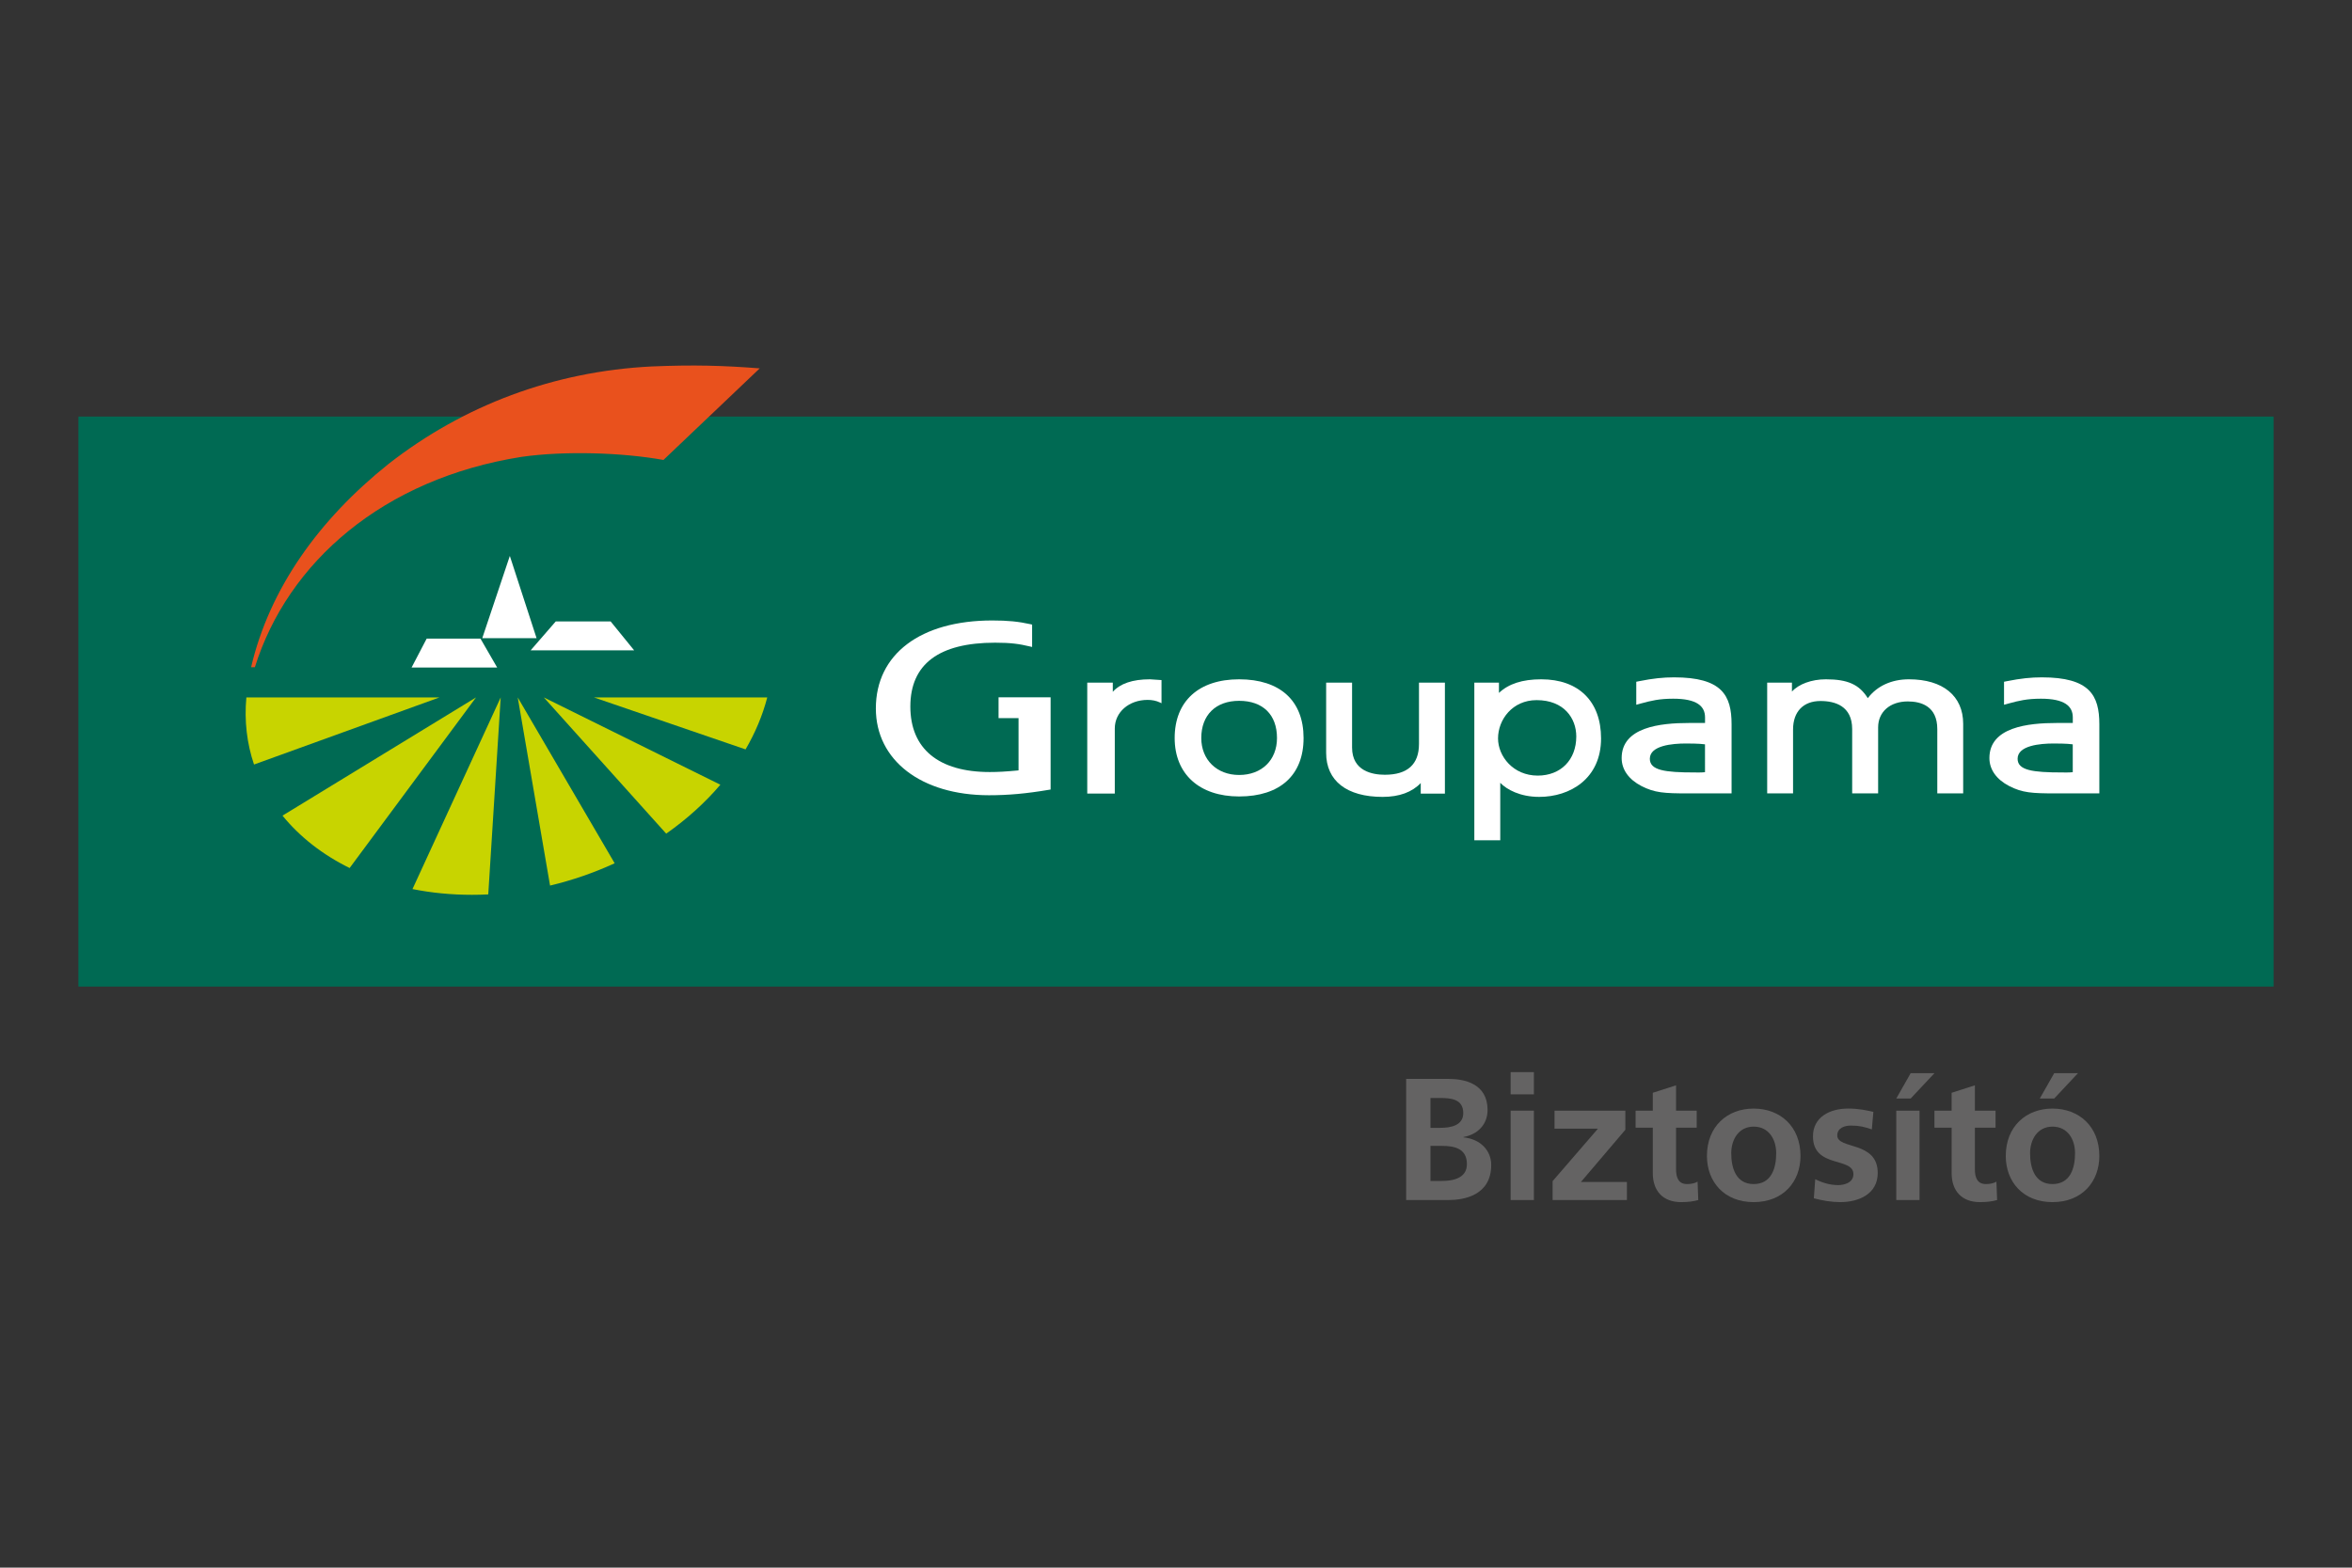 <?xml version="1.0" encoding="utf-8"?>
<!-- Generator: Adobe Illustrator 18.1.1, SVG Export Plug-In . SVG Version: 6.00 Build 0)  -->
<svg version="1.1" id="Layer_1" xmlns="http://www.w3.org/2000/svg" xmlns:xlink="http://www.w3.org/1999/xlink" x="0px" y="0px"
	 viewBox="0 0 425.2 283.46" enable-background="new 0 0 425.2 283.46" xml:space="preserve">
<rect x="0" y="0" width="425.2" height="283.46" fill="#333333" stroke="none"/>
<g>
	<g>
		<rect x="14.175" y="75.325" fill="#006A53" width="396.85" height="103.067"/>
		<g>
			<path fill="#FFFFFF" d="M207.873,122.83c-3.142,0-5.367,0.776-6.699,2.26c0-0.45,0-1.663,0-1.663h-4.618v20.067
				h4.979V131.72c0-2.948,2.555-5.166,5.936-5.166c0.831,0,1.56,0.153,2.218,0.464l0.291,0.14v-4.189
				L207.873,122.83z"/>
			<path fill="#FFFFFF" d="M224.013,122.83c-7.302,0-11.654,3.967-11.654,10.616c0,6.511,4.463,10.568,11.654,10.568
				c7.4,0,11.649-3.856,11.649-10.568C235.661,126.699,231.412,122.83,224.013,122.83z M224.013,140.129
				c-4.036,0-6.844-2.751-6.844-6.683c0-4.153,2.615-6.725,6.844-6.725c4.293,0,6.844,2.503,6.844,6.725
				C230.857,137.44,228.102,140.129,224.013,140.129z"/>
			<path fill="#FFFFFF" d="M261.006,123.428h-4.479v11.095c0,3.687-2.08,5.567-6.166,5.567
				c-2.218,0-5.929-0.646-5.929-4.923v-11.738h-4.687v12.696c0,5.061,3.716,7.967,10.208,7.967
				c3.023,0,5.325-0.86,6.892-2.503c0,0.471,0,1.908,0,1.908h4.369v-20.067H261.006z"/>
			<path fill="#FFFFFF" d="M278.631,122.83c-3.412,0-5.908,0.818-7.647,2.462c0-0.513,0-1.864,0-1.864h-4.452v28.513
				h4.687c0,0,0-9.758,0-10.396c1.172,1.22,3.599,2.546,7.045,2.546c5.567,0,11.179-3.274,11.179-10.576
				C289.444,126.832,285.408,122.83,278.631,122.83z M277.792,126.596c4.954,0,7.172,3.285,7.172,6.567
				c0,4.237-2.81,7.08-6.969,7.08c-4.433,0-7.176-3.488-7.176-6.727
				C270.819,130.119,273.424,126.596,277.792,126.596z"/>
			<path fill="#FFFFFF" d="M345.096,122.83c-3.157,0-5.775,1.22-7.434,3.412c-1.532-2.462-3.611-3.412-7.58-3.412
				c-2.599,0-4.929,0.881-6.13,2.22c0-0.452,0-1.622,0-1.622h-4.477v20.025h4.678v-11.539
				c0-3.232,1.852-5.159,4.965-5.159c2.607,0,5.722,0.889,5.722,5.082v11.616h4.693v-11.936
				c0-2.8,2.159-4.685,5.362-4.685c2.433,0,5.333,0.873,5.333,5.005v11.616h4.68v-12.579
				C354.908,125.839,351.247,122.83,345.096,122.83z"/>
			<path fill="#FFFFFF" d="M158.339,128.1c0-9.812,8.068-15.907,21.048-15.907c2.819,0,4.702,0.188,6.941,0.68
				c0,0,0.128,0.042,0.26,0.069c0,0.278,0,3.578,0,4.042c-0.222-0.054-0.451-0.103-0.451-0.103
				c-1.835-0.443-3.374-0.672-6.241-0.672c-10.162,0-15.321,3.883-15.321,11.545c0,7.635,5.103,11.844,14.36,11.844
				c1.484,0,2.837-0.077,4.993-0.278l0.208-0.021v-9.444c0,0-3.169,0-3.613,0c0-0.354,0-3.406,0-3.766
				c0.451,0,8.948,0,9.41,0c0,0.402,0,16.345,0,16.671c-0.142,0.019-0.298,0.048-0.298,0.048
				c-4.112,0.694-7.357,0.985-10.852,0.985C166.552,143.792,158.339,137.482,158.339,128.1z"/>
			<path fill="#FFFFFF" d="M313.039,143.46v-12.497c0-5.235-1.741-8.486-10.401-8.486
				c-1.948,0-3.827,0.194-6.275,0.686l-0.555,0.111v4.16l0.881-0.243c1.803-0.492,3.274-0.853,5.798-0.853
				c4.277,0,5.754,1.345,5.754,3.383v1.006c-0.41,0-2.879,0-2.879,0c-5.241,0-12.196,0.757-12.196,6.346
				c0,2.08,1.283,3.875,3.599,5.069c2.369,1.205,4.076,1.318,8.361,1.318H313.039z M308.235,139.625
				c-0.68,0.075-1.561,0.056-1.908,0.048c-5.354,0-8.066-0.381-8.066-2.477c0-2.406,4.086-2.758,6.513-2.758
				c0.527,0,2.419,0,3.461,0.151C308.235,135.055,308.235,139.173,308.235,139.625z"/>
			<path fill="#FFFFFF" d="M379.524,143.46v-12.497c0-5.235-1.739-8.486-10.402-8.486c-1.948,0-3.829,0.194-6.275,0.686
				l-0.554,0.111v4.16l0.879-0.243c1.804-0.492,3.274-0.853,5.791-0.853c4.277,0,5.762,1.345,5.762,3.383v1.006
				c-0.408,0-2.877,0-2.877,0c-5.243,0-12.198,0.757-12.198,6.346c0,2.08,1.282,3.875,3.599,5.069
				c2.371,1.205,4.076,1.318,8.363,1.318H379.524z M374.718,139.625c-0.686,0.075-1.559,0.056-1.908,0.048
				c-5.352,0-8.062-0.381-8.062-2.477c0-2.406,4.084-2.758,6.509-2.758c0.529,0,2.414,0,3.461,0.151
				C374.718,135.055,374.718,139.173,374.718,139.625z"/>
		</g>
		<g>
			<path fill="#E9511D" d="M137.342,66.609c-6.55-0.513-11.889-0.667-19.544-0.347
				c-17.713,0.887-33.998,7.038-47.54,17.611c-12.634,10.097-21.53,22.55-24.866,36.773h0.683
				c5.963-19.042,23.246-34.081,48.182-38.033c7.863-1.124,18.292-0.778,25.684,0.554L137.342,66.609z"/>
			<polygon fill="#FFFFFF" points="87.184,115.396 92.169,100.523 97.003,115.396 			"/>
			<polygon fill="#FFFFFF" points="95.928,117.595 100.47,112.365 110.392,112.365 114.643,117.595 			"/>
			<polygon fill="#FFFFFF" points="74.405,120.702 77.137,115.472 86.858,115.472 89.881,120.702 			"/>
			<path fill="#C8D400" d="M93.598,126.109l5.842,34.02c4.067-0.971,7.984-2.331,11.68-4.036L93.598,126.109z"/>
			<path fill="#C8D400" d="M130.231,141.892l-31.918-15.782l22.126,24.63
				C124.139,148.14,127.444,145.165,130.231,141.892z"/>
			<path fill="#C8D400" d="M107.38,126.109l27.404,9.396c1.74-2.988,3.071-6.128,3.921-9.396H107.38z"/>
			<path fill="#C8D400" d="M88.269,161.723l2.25-35.614l-15.948,34.65c3.39,0.68,6.989,1.04,10.754,1.04
				C86.314,161.8,87.291,161.773,88.269,161.723z"/>
			<path fill="#C8D400" d="M63.206,156.953l22.851-30.844L51.071,147.481C54.191,151.314,58.307,154.54,63.206,156.953z"/>
			<path fill="#C8D400" d="M44.539,126.109c-0.395,4.279,0.107,8.356,1.383,12.129l33.52-12.129H44.539z"/>
		</g>
	</g>
	<g>
		<path fill="#646363" d="M254.208,195.083h7.657c2.824,0,7.061,0.816,7.061,5.617c0,2.605-1.757,4.425-4.363,4.896
			v0.062c2.982,0.283,5.022,2.291,5.022,4.99c0,5.523-4.958,6.34-7.721,6.34h-7.657V195.083z M258.601,213.536
			h2.071c2.041,0,4.52-0.503,4.52-3.045c0-2.855-2.322-3.295-4.52-3.295h-2.071V213.536z M258.601,203.933h1.788
			c1.852,0,4.143-0.408,4.143-2.666c0-2.542-2.228-2.731-4.237-2.731h-1.694V203.933z"/>
		<path fill="#646363" d="M273.096,200.827h4.206v16.162h-4.206V200.827z M273.096,193.86h4.206v4.017h-4.206V193.86z
			"/>
		<path fill="#646363" d="M281.031,200.827h12.803v3.452l-8.034,9.445h8.316v3.264h-13.431v-3.42l8.19-9.478h-7.845
			V200.827z"/>
		<path fill="#646363" d="M298.794,203.902h-3.106v-3.075h3.106v-3.232l4.206-1.349v4.582h3.734v3.075h-3.734v7.532
			c0,1.38,0.376,2.666,1.977,2.666c0.753,0,1.475-0.156,1.915-0.439l0.126,3.326
			c-0.879,0.251-1.851,0.376-3.107,0.376c-3.296,0-5.115-2.039-5.115-5.241V203.902z"/>
		<path fill="#646363" d="M317.026,200.451c4.8,0,8.473,3.232,8.473,8.566c0,4.645-3.107,8.348-8.473,8.348
			c-5.336,0-8.442-3.703-8.442-8.348C308.584,203.683,312.255,200.451,317.026,200.451z M317.026,214.101
			c3.232,0,4.079-2.887,4.079-5.586c0-2.479-1.319-4.801-4.079-4.801c-2.732,0-4.048,2.385-4.048,4.801
			C312.977,211.182,313.824,214.101,317.026,214.101z"/>
		<path fill="#646363" d="M338.393,204.216c-1.286-0.44-2.228-0.692-3.766-0.692c-1.13,0-2.48,0.408-2.48,1.789
			c0,2.574,7.312,0.942,7.312,6.779c0,3.766-3.358,5.272-6.778,5.272c-1.601,0-3.233-0.282-4.771-0.691l0.252-3.452
			c1.317,0.659,2.698,1.067,4.141,1.067c1.067,0,2.761-0.408,2.761-1.977c0-3.169-7.311-1.004-7.311-6.841
			c0-3.483,3.044-5.021,6.338-5.021c1.977,0,3.264,0.313,4.582,0.596L338.393,204.216z"/>
		<path fill="#646363" d="M345.418,194.048h4.301l-4.301,4.582h-2.604L345.418,194.048z M342.814,216.988v-16.162h4.205
			v16.162H342.814z"/>
		<path fill="#646363" d="M352.821,203.902h-3.108v-3.075h3.108v-3.232l4.205-1.349v4.582h3.734v3.075h-3.734v7.532
			c0,1.38,0.376,2.666,1.977,2.666c0.754,0,1.475-0.156,1.915-0.439l0.126,3.326
			c-0.878,0.251-1.851,0.376-3.107,0.376c-3.296,0-5.114-2.039-5.114-5.241V203.902z"/>
		<path fill="#646363" d="M371.365,194.048h4.3l-4.3,4.582h-2.604L371.365,194.048z M371.051,200.451
			c4.801,0,8.473,3.232,8.473,8.566c0,4.645-3.107,8.348-8.473,8.348c-5.335,0-8.442-3.703-8.442-8.348
			C362.609,203.683,366.281,200.451,371.051,200.451z M371.051,214.101c3.232,0,4.08-2.887,4.08-5.586
			c0-2.479-1.318-4.801-4.08-4.801c-2.73,0-4.049,2.385-4.049,4.801
			C367.002,211.182,367.85,214.101,371.051,214.101z"/>
	</g>
</g>
</svg>

